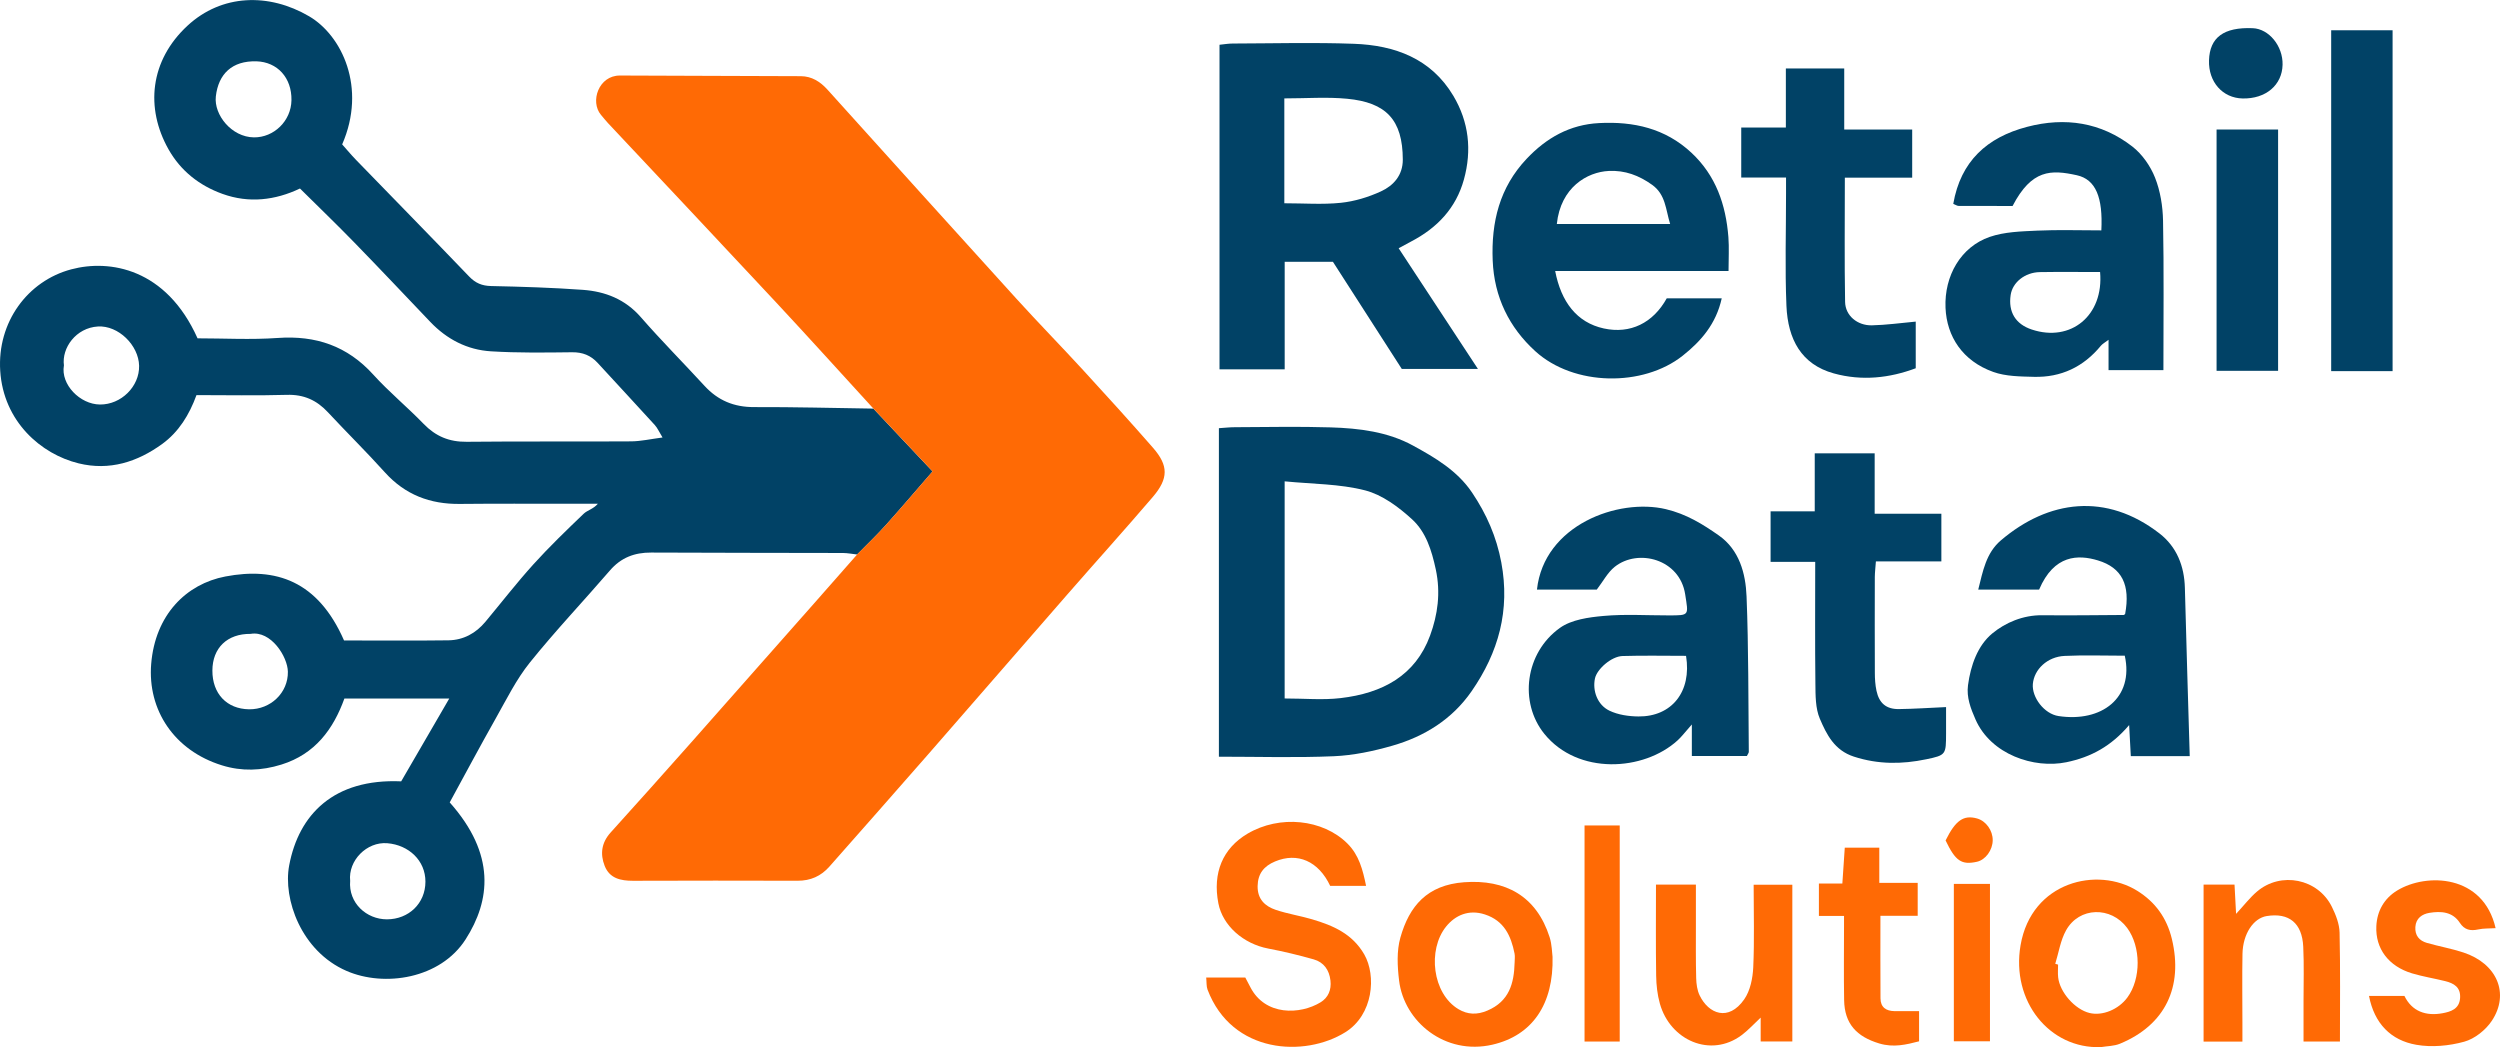 <?xml version="1.0" encoding="UTF-8"?><svg id="Layer_1" xmlns="http://www.w3.org/2000/svg" viewBox="0 0 690.83 289.37"><path d="m236.83,153.22c-1.3-.14-2.61-.4-3.91-.41-17.66-.05-35.32-.03-52.99-.12-4.59-.02-8.32,1.39-11.38,4.94-7.35,8.53-15.11,16.71-22.15,25.47-3.75,4.67-6.47,10.21-9.44,15.47-4.33,7.67-8.48,15.45-12.69,23.16,12.79,14.37,11.25,27.12,4.4,37.83-6.98,10.92-22.44,13.29-32.92,8.73-12.54-5.45-17.59-19.88-15.84-29.15,2.65-14.08,12.31-24.04,30.95-23.23,4.34-7.48,8.71-15.01,13.29-22.89h-28.98c-3.05,8.46-8.09,15.35-17.39,18.25-5.54,1.73-10.98,1.92-16.47.21-13.15-4.08-20.58-15.27-19.53-28.05,1.11-13.51,9.65-22.06,20.5-24.13,13.91-2.65,25.55,1.17,32.79,17.68,9.54,0,19.19.09,28.85-.04,4.12-.06,7.56-1.94,10.21-5.12,4.42-5.3,8.65-10.77,13.27-15.88,4.4-4.86,9.14-9.43,13.88-13.97,1.03-.99,2.7-1.31,3.92-2.77-2.71,0-5.43,0-8.14,0-10,0-20-.05-29.99.05-8.21.09-15.12-2.52-20.72-8.73-5.1-5.67-10.55-11.02-15.74-16.6-3.1-3.34-6.67-4.95-11.33-4.81-8.32.24-16.64.07-24.99.07-1.98,5.44-4.91,10.19-9.47,13.5-6.86,4.98-14.56,7.45-23.1,5.36C11.35,125.5.96,116.51.06,102.48c-.86-13.41,7.54-24.85,19.65-28.06,10.58-2.81,26.21-.29,34.88,19.07,7.25,0,14.73.43,22.15-.1,10.54-.75,19.23,2.21,26.41,10.13,4.35,4.8,9.41,8.96,13.92,13.62,3.32,3.43,7.07,4.99,11.88,4.94,15.16-.16,30.33-.02,45.49-.12,2.69-.02,5.38-.65,8.64-1.07-.95-1.55-1.39-2.62-2.13-3.43-5.24-5.76-10.54-11.45-15.8-17.18-1.92-2.09-4.17-2.97-7.07-2.94-7.47.09-14.97.2-22.42-.26-6.54-.4-12.17-3.32-16.75-8.12-6.97-7.31-13.9-14.66-20.94-21.89-4.87-5.01-9.91-9.86-15.08-14.98-6.85,3.26-14.09,4.13-21.41,1.49-6.39-2.3-11.56-6.36-14.93-12.34-6.4-11.37-5.17-24.49,5.27-34.15,9.46-8.75,22.48-9.09,33.58-2.6,9.07,5.3,15.98,19.73,9.15,35.41,1.2,1.34,2.45,2.86,3.82,4.27,10.42,10.74,20.9,21.43,31.26,32.23,1.76,1.83,3.54,2.58,6.07,2.64,8.46.18,16.92.44,25.36,1.05,6.19.45,11.69,2.59,16.01,7.54,5.67,6.5,11.77,12.63,17.61,18.99,3.71,4.04,8.15,5.89,13.69,5.87,10.99-.04,21.98.26,32.98.42,5.4,5.73,10.79,11.46,16.35,17.36-4.35,5.01-8.57,9.99-12.94,14.85-2.52,2.81-5.27,5.42-7.92,8.11ZM17.66,101c-.93,5.22,4.43,10.74,9.97,10.78,5.84.05,10.93-4.98,10.81-10.7-.12-5.68-5.74-11.2-11.38-10.86-6.07.36-10.06,5.94-9.39,10.78ZM70.84,16.95c-6.69-.2-10.51,3.49-11.2,9.72-.56,5.04,4.34,11.23,10.54,11.29,5.5.05,10.27-4.52,10.36-10.27.1-6.19-3.86-10.57-9.71-10.75Zm25.92,226.45c-.52,6.14,4.53,10.65,10.16,10.64,6.01,0,10.63-4.4,10.64-10.39.02-5.86-4.61-10.15-10.53-10.64-5.7-.47-10.86,4.81-10.27,10.39Zm-27.52-68.24c-6.44-.06-10.53,3.88-10.55,10.14-.02,6.39,3.98,10.62,10.14,10.7,5.94.08,10.82-4.58,10.72-10.39-.07-4.14-4.67-11.43-10.3-10.45Z" fill="#014266"/><path d="m236.83,153.22c2.65-2.7,5.39-5.3,7.92-8.11,4.36-4.86,8.59-9.84,12.94-14.85-5.56-5.9-10.95-11.63-16.35-17.36-8.96-9.8-17.86-19.66-26.91-29.37-15.43-16.56-30.95-33.02-46.43-49.52-.68-.73-1.3-1.52-1.94-2.28-3.07-3.65-.64-10.89,5.26-10.86,16.66.1,33.33.09,49.99.18,3,.02,5.35,1.51,7.34,3.71,17.39,19.29,34.78,38.58,52.24,57.81,6.04,6.65,12.33,13.08,18.41,19.7,6.5,7.08,12.96,14.2,19.29,21.44,4.33,4.95,4.35,8.5-.07,13.66-7.76,9.07-15.76,17.93-23.6,26.92-12.8,14.67-25.55,29.4-38.36,44.07-9.09,10.4-18.23,20.75-27.37,31.11-2.32,2.63-5.2,3.92-8.8,3.91-15.16-.06-30.33-.03-45.49.01-3.38,0-6.44-.64-7.81-4.12-1.3-3.3-.87-6.42,1.64-9.21,7.35-8.13,14.66-16.31,21.93-24.51,11.47-12.94,22.91-25.92,34.36-38.88,3.94-4.47,7.88-8.95,11.81-13.42Z" fill="#ff6a05"/><path d="m336.82,209.09v-90.77c1.58-.1,3.02-.27,4.45-.27,8.82-.03,17.65-.23,26.46.05,7.83.24,15.72,1.2,22.68,5,6.15,3.36,12.31,6.96,16.4,13.06,3.96,5.9,6.72,12.15,8.05,19.27,2.47,13.2-.76,24.83-8.21,35.58-5.38,7.76-13.01,12.5-21.89,15.05-5.25,1.51-10.75,2.68-16.19,2.91-10.43.45-20.9.13-31.75.13Zm18.17-16.08c5.48,0,10.53.48,15.45-.1,11.59-1.35,20.67-6.21,24.74-17.29,2.11-5.75,2.96-11.79,1.58-18.24-1.15-5.34-2.72-10.37-6.57-13.89-3.71-3.39-8.23-6.76-12.95-7.98-7.05-1.82-14.59-1.74-22.25-2.5v60Z" fill="#014266"/><path d="m355,72.33v29.72h-18.01V12.37c1.14-.11,2.4-.34,3.66-.34,11.16-.03,22.33-.34,33.48.07,11.28.41,21.31,4.05,27.47,14.37,4.29,7.2,5.17,15.03,2.92,23.15-2.19,7.91-7.36,13.32-14.48,17.06-1.14.6-2.27,1.23-3.55,1.92,7.24,11.03,14.38,21.88,21.91,33.35h-21.04c-6.15-9.57-12.52-19.48-19.03-29.61h-13.32Zm-.1-45.14v28.98c5.37,0,10.54.4,15.62-.13,3.77-.39,7.61-1.56,11.07-3.15,3.48-1.6,6.06-4.45,6.05-8.78-.03-11.08-4.66-15.79-15.37-16.82-5.6-.54-11.29-.1-17.37-.1Z" fill="#014266"/><path d="m429.74,74.87c1.63,8.53,5.97,14.26,13.43,15.89,7.33,1.6,13.62-1.49,17.41-8.33h15.19c-1.55,7.08-5.73,11.86-10.81,15.88-10.92,8.64-30.02,8.47-40.71-1.26-7.19-6.55-11.36-14.93-11.77-25.05-.43-10.66,1.89-20.18,9.37-28.11,5.47-5.8,11.95-9.47,20.05-9.88,9.52-.49,18.24,1.44,25.48,8.18,6.78,6.32,9.52,14.37,10.23,23.3.23,2.96.04,5.96.04,9.4h-47.9Zm.46-12.98h31.31c-1.24-4.01-1.22-8.13-4.98-10.82-3.65-2.61-7.51-4.05-11.96-3.83-5.98.28-13.31,4.53-14.37,14.66Z" fill="#014266"/><path d="m441.23,162.92h-16.52c1.94-17.85,22.46-25.35,35.63-22.22,5.69,1.35,10.18,4.15,14.61,7.25,5.67,3.97,7.43,10.47,7.68,16.87.57,14.3.47,28.63.62,42.95,0,.29-.27.58-.53,1.13h-15.21v-8.71c-1.85,2.08-2.79,3.36-3.95,4.41-9.35,8.52-27.54,9.65-36.82-1.83-7-8.67-5.35-22.37,4.32-29.27,3.2-2.28,7.93-2.93,12.05-3.3,5.95-.54,11.99-.14,17.98-.15,5.86,0,5.48.05,4.58-5.82-1.49-9.75-13-12.73-19.45-7.62-1.99,1.58-3.25,4.07-5,6.34Zm24.67,18.31c-5.99,0-11.77-.13-17.55.05-3.08.1-7.06,3.62-7.61,6.19-.72,3.37.65,7.3,3.99,8.91,2.39,1.15,5.33,1.58,8.04,1.6,9.15.08,14.76-6.82,13.14-16.75Z" fill="#014266"/><path d="m605.09,208.95h-16.28c-.14-2.68-.28-5.21-.46-8.59-4.95,5.82-10.52,8.86-17.35,10.27-8.92,1.84-20.84-2.11-25.11-11.83-1.35-3.08-2.51-6.1-2.07-9.45.73-5.45,2.65-10.94,6.69-14.29,3.64-3.02,8.55-5.11,13.85-5.05,7.49.09,14.98-.03,22.47-.07.14,0,.27-.17.41-.27,1.48-8.01-.85-12.79-7.52-14.81-5.42-1.64-12.12-1.64-16.25,8.06h-16.82c1.28-5.05,2.13-10.09,6.27-13.61,13.13-11.17,29.08-13.3,43.8-1.91,4.76,3.68,6.88,9,7.03,15.1.4,15.38.88,30.75,1.34,46.45Zm-17.96-27.76c-5.71,0-11.18-.2-16.63.06-4.76.23-8.41,3.72-8.76,7.75-.32,3.68,3.13,8.28,7.11,8.87,11.88,1.79,20.88-5.01,18.29-16.69Z" fill="#014266"/><path d="m580.67,63.68c.46-9.12-1.53-14.1-6.78-15.26-7.1-1.56-12.47-1.66-17.75,8.5-4.93,0-9.92.01-14.9-.02-.44,0-.88-.33-1.49-.57,2.04-11.77,9.33-18.38,20.4-21.28,10.52-2.76,20.47-1.26,29.11,5.46,2.71,2.11,4.98,5.38,6.25,8.59,1.46,3.68,2.13,7.88,2.21,11.87.26,13.62.1,27.25.1,41.3h-15.16v-8.38c-1.05.8-1.7,1.14-2.13,1.66-4.8,5.84-11,8.78-18.51,8.58-3.76-.1-7.75-.11-11.21-1.35-8.51-3.04-12.86-9.82-13.2-17.71-.38-8.87,4.25-16.86,12.21-19.61,4.09-1.41,8.7-1.52,13.11-1.73,5.79-.27,11.6-.07,17.76-.07Zm-.35,11.49c-5.75,0-11.2-.07-16.64.02-4.14.07-7.56,2.85-8.07,6.31-.7,4.71,1.34,8.06,5.81,9.55,10.79,3.61,19.98-3.85,18.9-15.89Z" fill="#014266"/><path d="m537.76,195.41c0,2.35,0,4.81,0,7.26-.02,5.84.01,6-5.47,7.14-6.69,1.4-13.3,1.45-20-.73-5.39-1.75-7.54-6.11-9.41-10.47-1.24-2.9-1.19-6.48-1.23-9.76-.13-10.99-.05-21.98-.05-33.58h-12.33v-13.97h12.2v-16.03h16.56v16.69h18.43v13.17h-18.09c-.12,1.74-.29,3.03-.3,4.31-.02,8.83-.03,17.66.01,26.49,0,1.65.11,3.34.45,4.95.74,3.45,2.71,5.11,6.2,5.06,4.22-.05,8.44-.35,13.02-.55Z" fill="#014266"/><path d="m493.54,49.06h-12.38v-13.82h12.33v-16.33h16.13v16.89h18.78v13.3h-18.61c0,11.78-.13,23.06.07,34.34.07,3.79,3.39,6.54,7.39,6.46,3.93-.08,7.86-.64,12.13-1.03v12.89c-7.21,2.7-14.84,3.58-22.65,1.42-8.96-2.48-12.69-9.41-13.08-18.69-.43-10.31-.1-20.66-.11-30.99,0-1.3,0-2.6,0-4.45Z" fill="#014266"/><path d="m661.15,102.56h-16.97V8.36h16.97v94.2Z" fill="#014266"/><path d="m333.32,270.13h10.8c.5.96.96,1.81,1.4,2.67,4.11,7.97,13.76,7.6,19.38,4.18,2.15-1.31,3.04-3.46,2.75-6.02-.33-2.92-1.84-5.07-4.65-5.86-4.13-1.17-8.32-2.18-12.53-2.98-6.93-1.32-12.61-6.35-13.8-12.52-1.62-8.41,1.21-15.17,8.05-19.22,8.9-5.27,20.85-4.04,27.64,2.74,3.19,3.19,4.22,7.22,5.13,11.67h-9.92c-3.23-6.84-9.02-9.34-15.23-6.74-3.08,1.29-4.76,3.36-4.82,6.81-.06,3.61,2.04,5.57,5.03,6.57,3.27,1.1,6.73,1.63,10.04,2.61,5.79,1.71,11.11,3.99,14.4,9.7,3.36,5.85,2.52,16.68-5.25,21.51-11.17,6.96-31.3,6.03-38.06-11.79-.34-.9-.23-1.97-.37-3.35Z" fill="#ff6a05"/><path d="m629.51,102.47h-17V35.79h17v66.68Z" fill="#014266"/><path d="m580.55,289.35c-14.19.53-24.87-12.69-22.2-28.17,3.03-17.59,21.27-21.86,32.25-15.02,4.94,3.08,8.15,7.45,9.56,13.31,3.18,13.26-1.86,23.79-14.37,28.95-1.6.66-3.49.64-5.24.93Zm-12.62-23.02c.26.07.52.15.78.22,0,1.16-.1,2.34.02,3.49.43,4.14,4.64,8.9,8.67,9.88,3.55.87,8.01-.95,10.46-4.28,3.81-5.17,3.78-14.01-.05-19.21-4.46-6.04-13.26-5.86-16.89.65-1.55,2.78-2.03,6.15-2.99,9.25Z" fill="#ff6a05"/><path d="m429.02,264.35c.34,13.13-5.57,21.79-16.63,24.33-13.06,3-24.41-6.34-25.78-17.74-.47-3.9-.69-8.15.36-11.86,2.46-8.69,7.37-14.54,17.64-15.29,11.35-.83,19.96,3.75,23.61,15.22.64,2.02.64,4.25.79,5.33Zm-10.48,1.64c0-.83.14-1.69-.02-2.49-.98-4.92-2.89-9.08-8.2-10.81-4.45-1.46-8.19.23-10.7,3.33-5.21,6.45-3.81,18.56,3.42,22.86,2.49,1.48,5.09,1.62,7.99.37,6.03-2.57,7.36-7.52,7.51-13.26Z" fill="#ff6a05"/><path d="m486.53,287.78v-6.58c-1.99,1.85-3.51,3.55-5.31,4.88-8.5,6.3-19.67,1.45-22.54-8.73-.7-2.48-.99-5.13-1.03-7.71-.13-8.29-.05-16.58-.05-25.2h11.03c0,3.84,0,7.61,0,11.38,0,4.82-.05,9.65.08,14.47.04,1.61.27,3.36.96,4.78,2.45,5.09,7.95,7.32,12.31,1.09,1.67-2.39,2.36-5.84,2.5-8.86.34-7.46.11-14.95.11-22.82h10.69v43.31h-8.77Z" fill="#ff6a05"/><path d="m619.66,287.82h-10.74v-43.38h8.55c.13,2.47.27,4.98.43,8.09,2.25-2.43,3.82-4.49,5.75-6.14,6.62-5.67,16.9-3.6,20.74,4.23,1.08,2.19,2.06,4.7,2.11,7.08.23,9.95.1,19.9.1,30.11h-10.06c0-3.69,0-7.45,0-11.21,0-5,.16-10-.08-14.99-.31-6.54-3.93-9.46-10.08-8.48-3.7.59-6.6,4.93-6.71,10.44-.12,6.33-.02,12.66-.02,18.99,0,1.64,0,3.27,0,5.26Z" fill="#ff6a05"/><path d="m689.61,256.48c-1.83.12-3.35.03-4.78.35-2.16.48-3.82.13-5.09-1.81-2.04-3.12-5.23-3.28-8.41-2.77-2,.33-3.73,1.46-3.89,3.9-.15,2.36,1.08,3.8,3.21,4.41,3.33.95,6.77,1.56,10.06,2.64,9.27,3.04,12.88,11.36,7.84,18.91-1.7,2.54-4.74,4.96-7.63,5.75-4.19,1.15-8.95,1.6-13.2.85-7.07-1.23-11.62-5.89-13.09-13.5h9.79c2.05,4.23,5.9,5.65,10.57,4.77,2.23-.42,4.59-1.14,4.81-4.17.21-3.01-1.71-4.1-4.13-4.7-3.03-.75-6.13-1.24-9.11-2.13-6.51-1.95-10.2-6.83-9.9-13.08.2-4.21,2.2-7.66,5.74-9.82,8.15-4.96,23.81-4.45,27.21,10.38Z" fill="#ff6a05"/><path d="m509.56,253.1h-6.94v-8.95h6.48c.23-3.49.44-6.62.67-9.92h9.54v9.74h10.61v9.1h-10.3c0,7.89-.03,15.33.02,22.78.01,2.49,1.53,3.53,3.88,3.56,2.14.02,4.28,0,6.78,0v8.34c-3.55.92-7.04,1.78-10.98.6-6.3-1.89-9.61-5.46-9.73-11.96-.12-6.83-.03-13.65-.03-20.48,0-.79,0-1.58,0-2.8Z" fill="#ff6a05"/><path d="m447.58,228.1v59.71h-9.72v-59.71h9.72Z" fill="#ff6a05"/><path d="m539.91,244.25h9.98v43.49h-9.98v-43.49Z" fill="#ff6a05"/><path d="m610.42,16.68c.19-6.35,4.09-9.22,12.09-8.89,4.48.18,8.36,4.93,8.24,10.1-.13,5.64-4.65,9.46-11.05,9.32-5.54-.12-9.46-4.57-9.28-10.53Z" fill="#014266"/><path d="m537.63,232.24c2.74-5.55,4.97-7.11,8.7-6.07,2.46.69,4.34,3.31,4.32,6.01-.02,2.74-1.98,5.42-4.35,5.95-4.26.95-5.95-.19-8.67-5.89Z" fill="#ff6a05"/></svg>